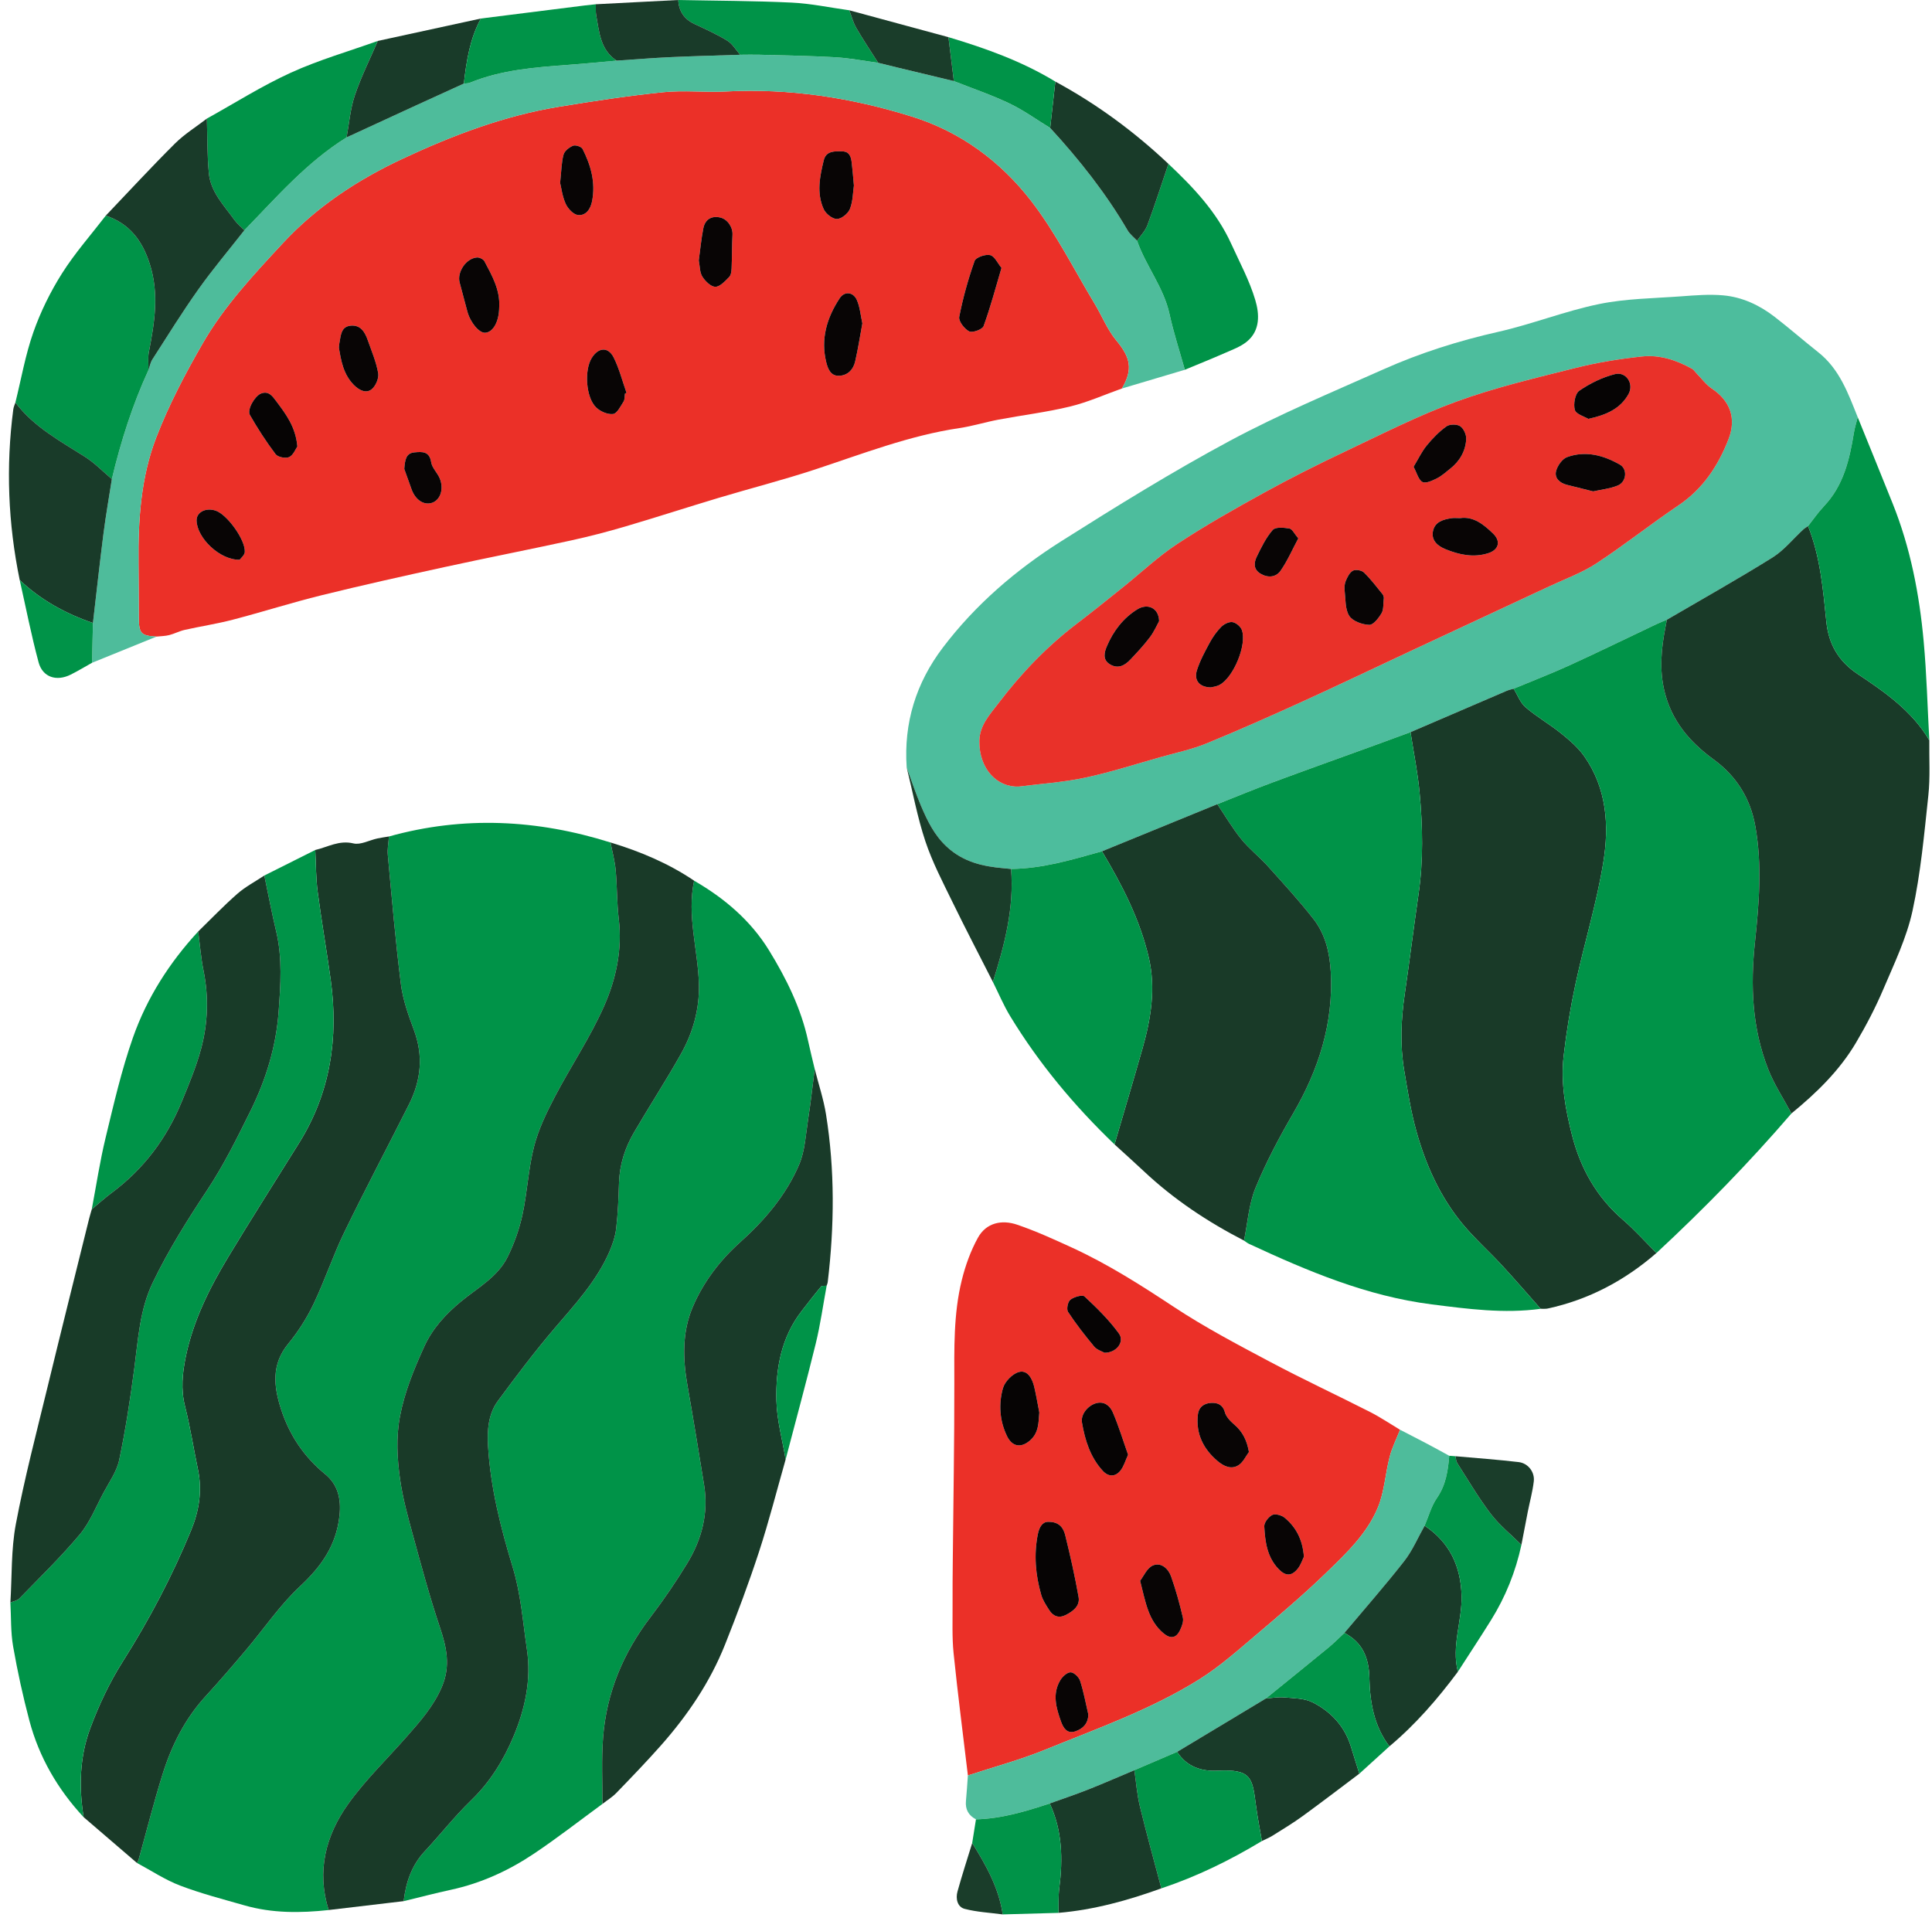 <?xml version="1.0" encoding="UTF-8"?>
<svg xmlns="http://www.w3.org/2000/svg" width="501" height="500" viewBox="0 0 501 500" fill="none">
  <path d="M51.399 241.561C51.842 244.936 52.093 248.35 52.768 251.678C54.152 258.491 53.932 265.276 52.163 271.901C50.898 276.644 48.969 281.232 47.093 285.788C43.196 295.249 37.247 303.178 28.993 309.326C27.194 310.667 25.524 312.183 23.794 313.618C24.972 307.424 25.904 301.171 27.385 295.052C29.499 286.318 31.514 277.506 34.487 269.051C38.105 258.768 43.955 249.615 51.398 241.562L51.399 241.561Z" fill="#009348"></path>
  <path d="M100.86 216.928C120.173 211.542 139.313 212.512 158.316 218.486C158.775 220.869 159.429 223.234 159.652 225.64C160.043 229.851 159.95 234.115 160.455 238.309C161.408 246.224 159.768 253.848 156.689 260.842C153.081 269.033 147.993 276.56 143.831 284.524C141.684 288.635 139.618 292.932 138.476 297.391C137.004 303.142 136.742 309.193 135.485 315.013C134.675 318.763 133.349 322.495 131.652 325.937C129.069 331.172 123.886 333.959 119.555 337.519C115.565 340.799 112.129 344.555 109.979 349.303C107.345 355.115 104.923 360.962 103.72 367.335C102.684 372.816 102.99 378.202 103.736 383.551C104.426 388.496 105.775 393.368 107.098 398.2C109.286 406.194 111.442 414.211 114.083 422.059C115.823 427.229 116.868 432.052 114.617 437.387C112.467 442.484 108.937 446.441 105.395 450.466C100.322 456.23 94.733 461.624 90.293 467.84C84.456 476.012 82.06 485.282 85.225 495.341C77.902 496.133 70.606 496.191 63.453 494.144C57.834 492.536 52.147 491.068 46.697 488.993C42.792 487.505 39.231 485.115 35.515 483.128C35.665 482.819 35.869 482.524 35.96 482.199C38.031 474.786 39.895 467.308 42.206 459.97C44.539 452.563 47.996 445.695 53.329 439.878C56.895 435.988 60.337 431.981 63.747 427.952C68.439 422.409 72.56 416.271 77.829 411.357C83.35 406.207 87.19 400.777 88.031 393.112C88.515 388.7 87.596 384.985 84.344 382.324C78.779 377.77 75.039 372.143 72.861 365.393C70.951 359.48 70.356 353.814 74.767 348.449C77.331 345.332 79.564 341.817 81.306 338.175C84.214 332.094 86.339 325.634 89.281 319.572C94.687 308.434 100.483 297.487 106.048 286.425C109.181 280.196 109.836 273.812 107.334 267.108C105.894 263.249 104.468 259.253 103.957 255.203C102.554 244.075 101.606 232.891 100.565 221.719C100.418 220.145 100.75 218.527 100.86 216.928Z" fill="#009348"></path>
  <path d="M156.212 467.829C150.3 472.149 144.523 476.669 138.443 480.736C131.881 485.125 124.746 488.398 116.948 490.082C112.834 490.971 108.762 492.049 104.672 493.04C105.255 488.213 106.705 483.79 110.128 480.12C114.195 475.758 117.889 471.024 122.168 466.89C127.087 462.135 130.555 456.508 133.146 450.352C136.168 443.171 137.795 435.625 136.639 427.77C135.59 420.644 135.053 413.329 132.971 406.499C129.823 396.171 127.198 385.818 126.559 375.052C126.32 371.013 126.578 366.749 129.098 363.334C133.82 356.933 138.617 350.562 143.776 344.514C149.063 338.315 154.612 332.351 157.946 324.793C158.808 322.839 159.534 320.725 159.781 318.621C160.243 314.674 160.393 310.684 160.52 306.707C160.671 301.997 162.076 297.664 164.413 293.664C168.385 286.865 172.687 280.255 176.543 273.393C179.679 267.816 181.406 261.764 181.237 255.24C181.005 246.284 178.068 237.452 179.997 228.399C187.858 232.927 194.683 238.748 199.416 246.451C203.89 253.732 207.724 261.448 209.555 269.949C210.082 272.394 210.697 274.819 211.271 277.254C210.705 281.628 210.228 286.018 209.547 290.375C208.936 294.293 208.752 298.453 207.23 302.017C203.862 309.911 198.341 316.408 191.964 322.127C186.662 326.882 182.404 332.468 179.635 338.968C176.847 345.513 177.056 352.454 178.285 359.399C179.797 367.95 181.191 376.523 182.582 385.096C183.773 392.443 181.988 399.244 178.191 405.462C175.268 410.249 172.091 414.91 168.691 419.37C161.618 428.647 157.284 438.984 156.386 450.596C155.945 456.311 156.246 462.085 156.21 467.832L156.212 467.829Z" fill="#009348"></path>
  <path d="M179.998 228.394C178.069 237.447 181.005 246.279 181.238 255.236C181.407 261.76 179.68 267.811 176.544 273.388C172.688 280.25 168.387 286.86 164.414 293.659C162.078 297.659 160.672 301.992 160.521 306.702C160.394 310.679 160.245 314.669 159.782 318.616C159.536 320.721 158.809 322.834 157.947 324.788C154.613 332.346 149.064 338.31 143.777 344.509C138.619 350.558 133.821 356.928 129.099 363.329C126.579 366.745 126.321 371.008 126.561 375.047C127.199 385.814 129.824 396.167 132.972 406.494C135.054 413.324 135.591 420.64 136.64 427.765C137.797 435.62 136.169 443.166 133.147 450.347C130.556 456.503 127.088 462.131 122.169 466.885C117.891 471.02 114.196 475.753 110.129 480.115C106.706 483.785 105.256 488.208 104.673 493.035C98.189 493.802 91.706 494.57 85.224 495.336C82.059 485.278 84.456 476.007 90.292 467.837C94.733 461.621 100.322 456.226 105.394 450.462C108.936 446.436 112.466 442.48 114.617 437.383C116.867 432.048 115.823 427.227 114.083 422.055C111.441 414.206 109.286 406.189 107.097 398.197C105.774 393.364 104.426 388.492 103.736 383.547C102.99 378.199 102.684 372.813 103.719 367.332C104.924 360.958 107.344 355.111 109.978 349.299C112.129 344.552 115.565 340.796 119.555 337.516C123.886 333.956 129.069 331.17 131.651 325.934C133.349 322.491 134.674 318.759 135.485 315.009C136.743 309.189 137.004 303.138 138.476 297.387C139.617 292.928 141.682 288.632 143.831 284.52C147.992 276.556 153.081 269.03 156.688 260.838C159.768 253.844 161.408 246.22 160.454 238.305C159.949 234.111 160.043 229.848 159.652 225.636C159.428 223.231 158.774 220.865 158.316 218.482C165.991 220.809 173.325 223.875 179.998 228.391L179.998 228.394Z" fill="#193A28"></path>
  <path d="M100.86 216.928C100.749 218.526 100.418 220.145 100.565 221.719C101.607 232.889 102.554 244.075 103.957 255.203C104.468 259.253 105.894 263.249 107.334 267.108C109.836 273.812 109.181 280.196 106.048 286.425C100.483 297.487 94.687 308.434 89.281 319.572C86.339 325.634 84.214 332.094 81.306 338.175C79.564 341.817 77.331 345.332 74.767 348.449C70.356 353.814 70.951 359.48 72.861 365.393C75.039 372.143 78.779 377.77 84.344 382.324C87.596 384.985 88.515 388.7 88.031 393.112C87.19 400.777 83.35 406.207 77.829 411.357C72.56 416.271 68.439 422.409 63.747 427.952C60.337 431.981 56.895 435.988 53.329 439.878C47.996 445.695 44.539 452.563 42.206 459.97C39.895 467.308 38.031 474.786 35.96 482.199C35.869 482.524 35.665 482.819 35.515 483.128C30.907 479.17 26.298 475.212 21.69 471.254C20.421 463.425 20.656 455.585 23.411 448.183C25.631 442.221 28.397 436.333 31.796 430.967C38.683 420.092 44.64 408.784 49.537 396.909C51.62 391.859 52.488 386.6 51.341 381.126C50.193 375.643 49.344 370.089 47.97 364.665C46.866 360.305 47.309 356.057 48.173 351.857C50.1 342.494 54.334 334.028 59.224 325.921C65.217 315.987 71.469 306.208 77.599 296.355C85.703 283.328 87.817 269.122 85.764 254.145C84.716 246.499 83.373 238.893 82.374 231.241C81.909 227.672 81.945 224.037 81.754 220.431C85.003 219.678 87.929 217.831 91.65 218.726C93.498 219.171 95.749 217.904 97.826 217.449C98.828 217.23 99.849 217.098 100.862 216.927L100.86 216.928Z" fill="#193A28"></path>
  <path d="M81.751 220.432C81.942 224.037 81.906 227.672 82.371 231.242C83.37 238.893 84.713 246.5 85.762 254.145C87.815 269.123 85.7 283.329 77.596 296.355C71.467 306.208 65.215 315.987 59.221 325.922C54.331 334.028 50.097 342.493 48.17 351.857C47.306 356.057 46.863 360.305 47.967 364.665C49.342 370.089 50.19 375.644 51.338 381.127C52.485 386.601 51.617 391.86 49.535 396.91C44.637 408.785 38.681 420.092 31.793 430.967C28.394 436.334 25.628 442.221 23.409 448.184C20.653 455.586 20.419 463.425 21.687 471.255C14.973 464.034 10.136 455.713 7.611 446.188C5.934 439.858 4.529 433.435 3.404 426.983C2.755 423.26 2.904 419.399 2.694 415.598C3.482 415.257 4.473 415.115 5.024 414.546C10.319 409.085 15.8 403.77 20.675 397.951C23.277 394.845 24.848 390.859 26.784 387.218C28.283 384.4 30.275 381.636 30.914 378.608C32.571 370.751 33.774 362.783 34.833 354.817C35.837 347.266 36.223 339.659 39.627 332.591C43.695 324.141 48.656 316.28 53.825 308.47C58.093 302.021 61.541 294.997 64.983 288.043C68.97 279.988 71.595 271.395 72.247 262.425C72.753 255.469 73.267 248.431 71.603 241.482C70.459 236.702 69.555 231.865 68.543 227.054C72.946 224.847 77.349 222.639 81.751 220.432Z" fill="#009348"></path>
  <path d="M68.543 227.054C69.555 231.865 70.459 236.702 71.603 241.482C73.267 248.431 72.753 255.469 72.247 262.425C71.595 271.395 68.97 279.988 64.983 288.043C61.541 294.997 58.093 302.021 53.825 308.47C48.656 316.28 43.695 324.141 39.627 332.591C36.223 339.659 35.837 347.266 34.833 354.817C33.774 362.783 32.571 370.751 30.914 378.608C30.276 381.636 28.284 384.399 26.784 387.218C24.848 390.859 23.277 394.845 20.675 397.951C15.8 403.77 10.319 409.085 5.024 414.546C4.473 415.115 3.482 415.257 2.694 415.598C3.117 408.799 2.857 401.87 4.112 395.227C6.37 383.28 9.472 371.489 12.339 359.66C15.86 345.128 19.499 330.624 23.094 316.11C23.302 315.273 23.561 314.448 23.796 313.619C25.526 312.183 27.196 310.668 28.996 309.327C37.249 303.178 43.199 295.25 47.096 285.788C48.972 281.232 50.9 276.645 52.166 271.901C53.934 265.276 54.153 258.49 52.771 251.678C52.095 248.35 51.844 244.936 51.401 241.561C54.774 238.283 58.028 234.87 61.563 231.777C63.662 229.942 66.203 228.611 68.546 227.055L68.543 227.054Z" fill="#183B28"></path>
  <path d="M156.212 467.829C156.247 462.081 155.946 456.308 156.388 450.592C157.284 438.981 161.619 428.643 168.693 419.367C172.094 414.907 175.271 410.246 178.193 405.458C181.989 399.24 183.775 392.439 182.583 385.093C181.192 376.52 179.799 367.947 178.286 359.396C177.057 352.451 176.849 345.51 179.636 338.965C182.405 332.465 186.663 326.878 191.965 322.124C198.342 316.405 203.863 309.907 207.232 302.014C208.752 298.451 208.936 294.29 209.549 290.372C210.229 286.014 210.707 281.625 211.273 277.251C212.267 281.167 213.565 285.034 214.201 289.008C216.514 303.457 216.374 317.962 214.648 332.468C214.609 332.797 214.463 333.113 214.366 333.437C213.866 333.502 213.142 333.378 212.905 333.661C211.187 335.71 209.562 337.837 207.92 339.948C202.594 346.799 201.139 354.885 201.334 363.179C201.454 368.299 202.885 373.388 203.727 378.491C201.451 386.469 199.409 394.523 196.834 402.403C194.179 410.527 191.181 418.551 188.016 426.492C184.132 436.236 178.306 444.838 171.374 452.669C167.653 456.871 163.751 460.915 159.85 464.953C158.786 466.056 157.433 466.879 156.213 467.83L156.212 467.829Z" fill="#193B29"></path>
  <path d="M203.726 378.489C202.884 373.387 201.453 368.297 201.333 363.177C201.137 354.883 202.593 346.797 207.919 339.947C209.561 337.835 211.187 335.709 212.904 333.659C213.141 333.376 213.866 333.5 214.365 333.435C213.439 338.435 212.744 343.492 211.538 348.425C209.079 358.482 206.346 368.472 203.726 378.489Z" fill="#009348"></path>
  <path d="M290.928 100.753C286.448 102.344 282.062 104.318 277.467 105.431C271.368 106.909 265.098 107.663 258.92 108.827C255.531 109.465 252.212 110.51 248.808 111.015C235.832 112.939 223.693 117.688 211.336 121.759C203.087 124.476 194.654 126.628 186.329 129.123C178.259 131.542 170.245 134.153 162.164 136.531C157.487 137.908 152.755 139.139 147.992 140.177C137.078 142.555 126.112 144.696 115.198 147.079C104.565 149.401 93.937 151.766 83.372 154.374C75.649 156.28 68.055 158.703 60.357 160.713C56.254 161.784 52.039 162.422 47.896 163.35C46.526 163.658 45.247 164.356 43.881 164.701C42.816 164.97 41.683 164.969 40.58 165.09C36.533 164.864 36.019 164.307 35.991 160.049C35.96 155.345 35.966 150.641 35.918 145.937C35.809 134.874 36.52 123.798 40.512 113.463C43.778 105.006 48.055 96.865 52.597 88.996C58.153 79.372 65.741 71.258 73.298 63.114C82.177 53.546 92.792 46.591 104.416 41.157C117.365 35.104 130.731 30.017 144.935 27.687C153.936 26.21 162.969 24.833 172.037 23.906C177.389 23.358 182.853 24.003 188.247 23.722C204.76 22.86 220.797 25.335 236.505 30.241C249.12 34.18 259.449 41.851 267.357 52.051C273.722 60.261 278.434 69.758 283.836 78.711C285.752 81.885 287.138 85.47 289.475 88.278C293.186 92.737 293.842 95.783 290.926 100.751L290.928 100.753ZM223.628 83.864C223.159 81.743 223.006 79.65 222.214 77.835C221.28 75.695 219.002 75.439 217.742 77.357C214.42 82.408 212.747 87.939 214.284 94.018C214.716 95.733 215.453 97.616 217.735 97.452C219.941 97.294 221.294 95.772 221.762 93.732C222.511 90.466 223.021 87.146 223.629 83.865L223.628 83.864ZM259.706 69.48C258.701 68.264 257.917 66.439 256.762 66.162C255.552 65.871 253.06 66.742 252.731 67.672C251.063 72.395 249.703 77.26 248.747 82.176C248.531 83.285 250.09 85.308 251.327 85.937C252.178 86.37 254.746 85.438 255.063 84.573C256.82 79.775 258.123 74.81 259.707 69.48H259.706ZM129.451 79.701C129.736 75.222 127.605 71.496 125.62 67.755C125.336 67.219 124.328 66.731 123.694 66.775C120.863 66.972 118.461 70.577 119.198 73.286C119.871 75.755 120.529 78.228 121.175 80.704C121.931 83.608 124.241 86.399 125.826 86.293C127.894 86.155 129.413 83.393 129.451 79.701ZM181.207 67.544C181.501 69.037 181.436 70.633 182.139 71.747C182.884 72.927 184.36 74.377 185.51 74.371C186.722 74.365 188.034 72.886 189.085 71.832C189.572 71.345 189.684 70.346 189.717 69.569C189.84 66.668 189.789 63.761 189.945 60.864C190.05 58.924 188.656 56.826 186.738 56.401C184.541 55.913 182.852 56.862 182.39 59.198C181.841 61.97 181.583 64.799 181.207 67.543V67.544ZM221.432 48.129C221.218 45.84 221.086 43.988 220.86 42.148C220.681 40.684 220.31 39.296 218.41 39.254C216.42 39.211 214.219 39.104 213.621 41.546C212.587 45.759 211.702 50.111 213.612 54.263C214.156 55.445 215.87 56.805 217.029 56.79C218.205 56.773 219.924 55.381 220.396 54.191C221.183 52.207 221.168 49.903 221.432 48.129ZM77.112 115.785C76.667 110.685 74.104 107.339 71.595 103.996C70.661 102.752 69.649 101.263 67.659 102.068C66.06 102.714 64.011 106.235 64.801 107.614C66.815 111.134 69.032 114.562 71.474 117.796C72.049 118.557 74.096 118.957 74.993 118.53C76.072 118.017 76.645 116.442 77.111 115.786L77.112 115.785ZM162.06 102.071C162.199 102.014 162.336 101.958 162.475 101.901C161.395 98.838 160.59 95.638 159.158 92.751C157.722 89.856 155.158 90.052 153.432 92.863C151.484 96.036 151.921 103.074 154.584 105.659C155.661 106.705 157.592 107.544 158.99 107.364C160.027 107.23 160.922 105.354 161.698 104.14C162.046 103.595 161.953 102.769 162.06 102.071ZM87.881 90.167C88.454 93.588 89.042 97.13 91.825 99.894C93.194 101.255 94.924 102.053 96.312 101.006C97.392 100.19 98.296 98.118 98.074 96.808C97.579 93.889 96.365 91.086 95.382 88.256C94.65 86.15 93.52 84.214 90.95 84.459C88.38 84.703 88.4 87.035 88.018 88.923C87.948 89.27 87.938 89.627 87.881 90.167ZM145.251 47.426C145.551 48.645 145.806 50.897 146.698 52.859C147.264 54.105 148.702 55.64 149.884 55.765C151.926 55.981 153.123 54.251 153.527 52.222C154.496 47.374 153.228 42.888 151.071 38.63C150.775 38.045 149.252 37.536 148.619 37.791C147.617 38.195 146.403 39.141 146.142 40.094C145.587 42.121 145.587 44.299 145.251 47.427V47.426ZM62.153 145.164C62.446 144.744 63.431 143.974 63.482 143.148C63.674 140.016 58.94 133.481 55.984 132.449C53.417 131.553 50.938 132.803 50.977 134.977C51.057 139.474 56.95 145.257 62.153 145.164ZM104.835 121.613C105.342 123.024 106.04 124.923 106.705 126.833C107.673 129.615 109.911 131.121 112.044 130.394C114.2 129.66 115.171 126.791 114.023 124.048C113.415 122.595 112.038 121.343 111.813 119.878C111.366 116.96 109.447 117.14 107.483 117.316C105.258 117.513 105.018 119.267 104.835 121.613Z" fill="#EB3028"></path>
  <path d="M290.928 100.753C293.844 95.785 293.186 92.74 289.477 88.28C287.141 85.472 285.754 81.887 283.838 78.713C278.436 69.76 273.724 60.264 267.358 52.053C259.451 41.853 249.122 34.182 236.507 30.243C220.799 25.337 204.761 22.862 188.249 23.724C182.856 24.005 177.392 23.361 172.038 23.908C162.969 24.834 153.937 26.211 144.937 27.689C130.733 30.019 117.367 35.107 104.418 41.159C92.794 46.593 82.179 53.548 73.3 63.116C65.743 71.26 58.154 79.374 52.599 88.998C48.057 96.867 43.78 105.008 40.513 113.464C36.522 123.8 35.81 134.876 35.92 145.939C35.966 150.643 35.962 155.347 35.992 160.051C36.02 164.309 36.535 164.866 40.582 165.092C35.007 167.357 29.435 169.622 23.861 171.887C23.941 168.448 24.021 165.007 24.102 161.567C25.006 153.832 25.849 146.089 26.837 138.365C27.443 133.643 28.275 128.948 29.005 124.242C31.321 114.53 34.323 105.048 38.503 95.961C38.829 95.045 38.992 94.024 39.503 93.229C43.433 87.126 47.256 80.942 51.457 75.028C55.2 69.759 59.386 64.805 63.377 59.712C71.712 51.138 79.567 42.037 89.875 35.636C95.824 32.893 101.771 30.144 107.724 27.409C111.906 25.488 116.095 23.587 120.282 21.677C120.804 21.608 121.371 21.647 121.843 21.454C130.173 18.058 138.993 17.435 147.815 16.787C151.848 16.49 155.873 16.083 159.903 15.725C164.578 15.418 169.251 15.036 173.93 14.821C179.929 14.546 185.933 14.403 191.935 14.203C193.625 14.198 195.316 14.149 197.005 14.197C203.568 14.384 210.137 14.474 216.69 14.858C220.381 15.074 224.043 15.792 227.717 16.284C229.415 16.703 231.11 17.128 232.809 17.536C237.654 18.703 242.501 19.865 247.347 21.028C252.163 22.935 257.094 24.601 261.758 26.826C265.449 28.588 268.813 31.037 272.322 33.181C279.865 41.385 286.753 50.079 292.394 59.726C292.997 60.756 294.026 61.535 294.857 62.431C297.145 68.984 301.745 74.488 303.268 81.424C304.338 86.303 305.903 91.075 307.248 95.895C301.806 97.515 296.365 99.136 290.924 100.756L290.928 100.753Z" fill="#4EBC9B"></path>
  <path d="M38.502 95.959C34.323 105.046 31.32 114.527 29.005 124.24C26.704 122.305 24.582 120.089 22.068 118.489C15.581 114.357 8.753 110.714 3.992 104.386C5.504 98.293 6.58 92.046 8.655 86.151C10.522 80.847 13.069 75.667 16.074 70.912C19.413 65.628 23.612 60.887 27.436 55.909C33.556 57.998 36.889 62.338 38.842 68.474C41.307 76.219 40.078 83.672 38.606 91.259C38.313 92.775 38.523 94.389 38.501 95.959L38.502 95.959Z" fill="#009348"></path>
  <path d="M89.876 35.633C79.568 42.035 71.712 51.135 63.377 59.708C62.508 58.828 61.507 58.045 60.795 57.052C58.084 53.273 54.617 49.795 54.155 44.899C53.714 40.21 53.793 35.472 53.643 30.755C60.88 26.744 67.908 22.273 75.415 18.853C82.676 15.544 90.431 13.318 97.967 10.616C95.952 15.304 93.648 19.896 92.017 24.715C90.839 28.198 90.557 31.982 89.876 35.632L89.876 35.633Z" fill="#009348"></path>
  <path d="M3.993 104.386C8.754 110.714 15.582 114.356 22.07 118.489C24.583 120.09 26.705 122.305 29.006 124.241C28.275 128.948 27.442 133.641 26.837 138.364C25.848 146.087 25.006 153.831 24.102 161.566C17.019 159.136 10.578 155.612 5.11 150.426C2.093 135.758 1.498 120.997 3.448 106.142C3.527 105.543 3.807 104.97 3.993 104.386Z" fill="#193B29"></path>
  <path d="M307.251 95.892C305.906 91.073 304.341 86.301 303.271 81.421C301.749 74.485 297.148 68.982 294.861 62.428C295.774 61.092 296.998 59.87 297.543 58.398C299.486 53.145 301.197 47.807 302.997 42.501C309.471 48.588 315.538 55.006 319.279 63.231C321.463 68.034 324.006 72.745 325.503 77.762C326.586 81.392 326.877 85.703 323.309 88.61C321.712 89.911 319.636 90.665 317.71 91.513C314.251 93.035 310.74 94.439 307.251 95.892Z" fill="#009348"></path>
  <path d="M53.645 30.756C53.794 35.473 53.715 40.211 54.157 44.9C54.617 49.795 58.085 53.274 60.796 57.053C61.508 58.044 62.51 58.828 63.379 59.709C59.389 64.802 55.203 69.757 51.459 75.026C47.257 80.94 43.434 87.123 39.505 93.227C38.994 94.022 38.83 95.043 38.505 95.959C38.526 94.391 38.316 92.777 38.61 91.26C40.081 83.673 41.311 76.219 38.845 68.475C36.892 62.339 33.559 57.999 27.439 55.91C33.388 49.674 39.232 43.332 45.337 37.253C47.811 34.791 50.859 32.904 53.645 30.756Z" fill="#193B29"></path>
  <path d="M302.998 42.501C301.199 47.807 299.487 53.145 297.544 58.398C296.999 59.87 295.776 61.091 294.862 62.428C294.029 61.533 293 60.753 292.398 59.724C286.757 50.076 279.869 41.382 272.327 33.178C272.775 29.17 273.222 25.164 273.669 21.157C284.397 26.964 294.133 34.136 302.999 42.501H302.998Z" fill="#193B29"></path>
  <path d="M89.876 35.633C90.558 31.983 90.841 28.198 92.019 24.716C93.648 19.898 95.953 15.306 97.969 10.616C106.88 8.678 115.79 6.74 124.7 4.803C121.839 10.063 120.957 15.841 120.284 21.674C116.097 23.584 111.908 25.485 107.726 27.406C101.773 30.141 95.826 32.89 89.876 35.633Z" fill="#193B29"></path>
  <path d="M227.721 16.282C224.046 15.79 220.384 15.072 216.693 14.856C210.141 14.473 203.571 14.382 197.008 14.195C195.32 14.147 193.627 14.195 191.937 14.201C190.842 12.962 189.956 11.385 188.61 10.556C185.912 8.894 182.989 7.585 180.11 6.235C177.426 4.977 176.039 2.927 175.876 0.001C185.683 0.198 195.499 0.206 205.293 0.673C210.292 0.912 215.252 1.975 220.23 2.666C220.822 4.198 221.23 5.835 222.043 7.239C223.826 10.316 225.815 13.275 227.72 16.283L227.721 16.282Z" fill="#009348"></path>
  <path d="M120.284 21.674C120.957 15.841 121.839 10.063 124.7 4.803C133.669 3.674 142.638 2.544 151.606 1.42C152.571 1.298 153.54 1.208 154.507 1.104C154.534 2.067 154.434 3.053 154.608 3.989C155.414 8.324 155.647 12.94 159.905 15.723C155.876 16.08 151.85 16.487 147.817 16.784C138.995 17.433 130.174 18.055 121.845 21.451C121.373 21.644 120.806 21.604 120.284 21.674Z" fill="#009348"></path>
  <path d="M159.905 15.723C155.647 12.94 155.414 8.324 154.608 3.989C154.434 3.053 154.534 2.067 154.507 1.104C161.631 0.736 168.753 0.369 175.876 0.001C176.039 2.927 177.426 4.977 180.11 6.235C182.989 7.585 185.912 8.894 188.61 10.556C189.956 11.385 190.842 12.962 191.937 14.201C185.935 14.4 179.931 14.542 173.933 14.818C169.253 15.033 164.58 15.414 159.905 15.722L159.905 15.723Z" fill="#193B29"></path>
  <path d="M273.668 21.157C273.22 25.164 272.773 29.17 272.325 33.177C268.815 31.035 265.451 28.586 261.76 26.824C257.096 24.599 252.165 22.933 247.349 21.026C246.881 17.23 246.413 13.433 245.946 9.635C255.585 12.516 265.02 15.89 273.667 21.156L273.668 21.157Z" fill="#009348"></path>
  <path d="M245.946 9.637C246.414 13.434 246.882 17.23 247.35 21.027C242.504 19.863 237.657 18.703 232.812 17.535C231.113 17.125 229.417 16.7 227.72 16.283C225.815 13.275 223.826 10.316 222.043 7.239C221.23 5.835 220.822 4.198 220.23 2.666C228.802 4.99 237.376 7.314 245.947 9.638L245.946 9.637Z" fill="#1A3D2A"></path>
  <path d="M5.111 150.426C10.578 155.612 17.021 159.135 24.103 161.565C24.022 165.006 23.942 168.446 23.862 171.885C22.016 172.915 20.206 174.017 18.316 174.959C14.65 176.784 11.056 175.643 10.01 171.771C8.109 164.729 6.716 157.548 5.111 150.426Z" fill="#009348"></path>
  <path d="M223.628 83.864C223.02 87.145 222.51 90.465 221.761 93.731C221.292 95.771 219.939 97.293 217.733 97.451C215.451 97.615 214.715 95.732 214.282 94.017C212.747 87.938 214.42 82.407 217.74 77.356C219.001 75.438 221.279 75.695 222.212 77.834C223.004 79.648 223.157 81.742 223.627 83.863L223.628 83.864Z" fill="#080505"></path>
  <path d="M259.706 69.48C258.122 74.81 256.819 79.775 255.061 84.573C254.744 85.438 252.177 86.37 251.326 85.938C250.089 85.309 248.53 83.286 248.746 82.176C249.703 77.261 251.062 72.394 252.73 67.672C253.059 66.742 255.551 65.872 256.76 66.162C257.916 66.438 258.701 68.264 259.706 69.48Z" fill="#080505"></path>
  <path d="M129.451 79.701C129.413 83.393 127.894 86.155 125.826 86.293C124.241 86.399 121.932 83.607 121.175 80.704C120.529 78.228 119.871 75.755 119.198 73.286C118.461 70.577 120.863 66.972 123.694 66.775C124.328 66.731 125.336 67.219 125.62 67.755C127.605 71.496 129.736 75.222 129.451 79.701Z" fill="#080505"></path>
  <path d="M181.207 67.544C181.583 64.8 181.841 61.97 182.389 59.2C182.852 56.863 184.54 55.914 186.738 56.402C188.655 56.828 190.049 58.925 189.945 60.865C189.79 63.762 189.841 66.67 189.717 69.57C189.684 70.347 189.57 71.345 189.084 71.834C188.034 72.887 186.721 74.366 185.51 74.372C184.359 74.378 182.882 72.928 182.138 71.748C181.436 70.635 181.501 69.037 181.207 67.544Z" fill="#080505"></path>
  <path d="M221.432 48.129C221.168 49.903 221.183 52.207 220.396 54.191C219.924 55.381 218.205 56.773 217.029 56.79C215.87 56.805 214.156 55.445 213.612 54.263C211.702 50.111 212.587 45.759 213.621 41.546C214.219 39.104 216.42 39.211 218.41 39.254C220.309 39.295 220.68 40.683 220.86 42.148C221.086 43.988 221.218 45.84 221.432 48.129Z" fill="#080505"></path>
  <path d="M77.112 115.785C76.645 116.442 76.072 118.017 74.993 118.53C74.096 118.957 72.049 118.557 71.474 117.796C69.032 114.562 66.815 111.134 64.801 107.614C64.011 106.235 66.06 102.714 67.659 102.068C69.649 101.263 70.661 102.752 71.595 103.996C74.104 107.339 76.667 110.685 77.112 115.785Z" fill="#060404"></path>
  <path d="M162.06 102.071C161.953 102.769 162.046 103.595 161.698 104.14C160.921 105.355 160.027 107.23 158.99 107.364C157.592 107.544 155.66 106.706 154.584 105.659C151.921 103.074 151.485 96.035 153.432 92.863C155.158 90.052 157.722 89.856 159.158 92.751C160.59 95.638 161.395 98.838 162.475 101.901C162.336 101.958 162.199 102.014 162.06 102.071Z" fill="#080505"></path>
  <path d="M87.881 90.167C87.938 89.627 87.948 89.27 88.018 88.923C88.4 87.035 88.379 84.704 90.95 84.459C93.52 84.214 94.65 86.15 95.382 88.256C96.365 91.085 97.581 93.888 98.074 96.808C98.296 98.118 97.392 100.19 96.312 101.006C94.924 102.053 93.194 101.255 91.825 99.894C89.042 97.13 88.454 93.588 87.881 90.167Z" fill="#080505"></path>
  <path d="M145.251 47.426C145.587 44.298 145.586 42.12 146.141 40.093C146.402 39.14 147.616 38.194 148.618 37.79C149.25 37.535 150.773 38.044 151.07 38.629C153.227 42.887 154.495 47.373 153.527 52.221C153.121 54.25 151.925 55.98 149.884 55.764C148.701 55.639 147.263 54.104 146.697 52.858C145.805 50.896 145.551 48.646 145.251 47.426Z" fill="#080505"></path>
  <path d="M62.153 145.164C56.95 145.258 51.056 139.474 50.976 134.977C50.937 132.804 53.415 131.553 55.983 132.449C58.938 133.481 63.673 140.017 63.481 143.148C63.431 143.975 62.446 144.744 62.152 145.164L62.153 145.164Z" fill="#080505"></path>
  <path d="M104.835 121.613C105.018 119.267 105.257 117.514 107.482 117.316C109.446 117.141 111.365 116.96 111.812 119.879C112.037 121.345 113.414 122.595 114.022 124.048C115.17 126.792 114.199 129.66 112.043 130.394C109.91 131.121 107.672 129.615 106.704 126.833C106.04 124.922 105.341 123.024 104.834 121.613L104.835 121.613Z" fill="#080505"></path>
  <path d="M250.991 460.44C249.736 449.874 248.367 439.321 247.283 428.737C246.86 424.606 247.044 420.409 247.017 416.241C246.992 412.257 247.04 408.272 247.077 404.288C247.219 389.113 247.493 373.937 247.471 358.763C247.459 349.795 247.239 340.816 249.391 332.054C250.326 328.249 251.693 324.43 253.576 321.011C255.741 317.081 259.785 316.241 263.801 317.616C268.656 319.279 273.359 321.424 278.031 323.571C287.327 327.84 295.903 333.315 304.439 338.953C312.407 344.217 320.921 348.689 329.371 353.181C337.9 357.714 346.669 361.794 355.282 366.175C357.963 367.54 360.473 369.241 363.058 370.787C362.144 373.118 360.995 375.389 360.368 377.796C359.238 382.13 359.013 386.788 357.339 390.872C354.543 397.696 349.131 402.825 343.93 407.86C338.03 413.573 331.747 418.902 325.473 424.213C320.811 428.158 316.187 432.272 311.037 435.495C298.502 443.34 284.544 448.255 270.926 453.799C264.452 456.434 257.647 458.252 250.991 460.44ZM271.804 394.668C270.325 394.656 269.494 396.05 269.137 397.833C268.07 403.152 268.517 408.42 270.005 413.585C270.41 414.99 271.278 416.288 272.076 417.545C273.113 419.178 274.583 419.737 276.41 418.802C278.316 417.826 280.102 416.458 279.694 414.158C278.741 408.785 277.547 403.447 276.235 398.149C275.794 396.365 274.811 394.624 271.804 394.668ZM269.511 366.308C269.073 364.073 268.706 361.821 268.178 359.607C267.677 357.506 266.448 355.217 264.236 355.805C262.542 356.255 260.543 358.315 260.068 360.042C258.933 364.159 259.209 368.465 261.139 372.441C262.497 375.242 264.83 375.582 267.163 373.505C269.37 371.54 269.3 368.982 269.511 366.308ZM292.53 377.26C291.194 373.473 290.079 369.752 288.543 366.213C287.861 364.641 286.382 363.304 284.236 363.905C282.106 364.503 280.212 366.807 280.571 368.9C281.358 373.479 282.715 377.898 285.961 381.43C287.431 383.029 289.209 383.056 290.557 381.365C291.439 380.259 291.833 378.762 292.53 377.26ZM323.87 376.552C323.331 373.464 322.207 371.292 320.117 369.486C319.096 368.604 317.971 367.475 317.633 366.254C317.065 364.203 315.656 363.736 314.046 363.824C312.254 363.921 310.854 364.854 310.624 366.919C310.074 371.865 312.088 375.8 315.709 378.877C317.215 380.156 319.311 381.302 321.329 379.866C322.412 379.095 323.038 377.677 323.87 376.552ZM295.653 409.955C297.054 415.406 297.734 420.245 301.726 423.575C303.533 425.082 304.995 424.86 305.99 422.791C306.472 421.786 306.972 420.49 306.74 419.494C305.906 415.893 304.912 412.311 303.682 408.826C302.957 406.769 301.063 405.071 298.951 405.99C297.418 406.656 296.537 408.825 295.653 409.955ZM286.42 350.815C289.552 350.847 291.696 347.955 290.157 345.827C287.609 342.304 284.43 339.199 281.24 336.215C280.693 335.704 278.501 336.33 277.563 337.063C276.899 337.583 276.511 339.533 276.959 340.213C279.021 343.348 281.337 346.33 283.749 349.213C284.478 350.085 285.802 350.459 286.421 350.814L286.42 350.815ZM338.125 403.717C337.778 399.194 336.05 396.055 333.17 393.634C332.381 392.97 330.738 392.488 329.947 392.872C328.96 393.35 327.795 394.844 327.848 395.839C328.06 399.815 328.571 403.81 331.565 406.913C333.327 408.738 334.867 408.841 336.483 406.874C337.332 405.842 337.754 404.458 338.125 403.717ZM282.224 444.624C281.543 441.706 281.013 438.739 280.094 435.898C279.785 434.942 278.497 433.703 277.639 433.689C276.739 433.675 275.52 434.797 274.958 435.733C272.829 439.283 273.878 442.927 275.143 446.46C275.721 448.076 276.683 449.723 278.827 449.005C280.777 448.351 282.177 447.032 282.225 444.625L282.224 444.624Z" fill="#EB3028"></path>
  <path d="M250.991 460.44C257.647 458.252 264.452 456.434 270.926 453.799C284.544 448.255 298.502 443.34 311.037 435.495C316.187 432.272 320.811 428.158 325.473 424.213C331.747 418.902 338.03 413.573 343.93 407.86C349.131 402.825 354.543 397.696 357.339 390.872C359.013 386.788 359.238 382.13 360.368 377.796C360.995 375.389 362.144 373.118 363.058 370.787C365.435 372.016 367.819 373.229 370.185 374.477C372.074 375.474 373.941 376.513 375.818 377.533C375.482 381.389 374.964 385.105 372.626 388.477C371.157 390.595 370.469 393.255 369.431 395.673C367.688 398.752 366.289 402.101 364.133 404.856C359.159 411.212 353.817 417.281 348.624 423.466C347.264 424.731 345.965 426.072 344.533 427.25C339.136 431.685 333.695 436.067 328.271 440.47C320.598 445.084 312.927 449.7 305.254 454.314C301.555 455.902 297.855 457.488 294.156 459.075C290.157 460.756 286.183 462.502 282.149 464.097C278.874 465.393 275.528 466.508 272.213 467.703C265.984 469.763 259.716 471.644 253.082 471.821C251.152 470.804 250.276 469.242 250.488 467.037C250.7 464.841 250.826 462.638 250.99 460.438L250.991 460.44Z" fill="#4EBC9B"></path>
  <path d="M348.624 423.466C353.817 417.281 359.159 411.212 364.133 404.856C366.289 402.101 367.688 398.752 369.431 395.673C375.945 399.984 378.823 406.254 379.008 413.856C379.168 420.433 376.334 426.876 378.056 433.538C372.798 440.595 367.068 447.219 360.301 452.889C356.27 447.628 355.239 441.404 355.097 435.083C354.981 429.889 353.301 425.938 348.624 423.466Z" fill="#193B29"></path>
  <path d="M305.255 454.315C312.927 449.701 320.599 445.085 328.272 440.471C329.847 440.362 331.442 440.044 332.994 440.189C335.502 440.426 338.268 440.402 340.414 441.493C345.084 443.866 348.609 447.582 350.251 452.764C351.013 455.165 351.748 457.575 352.495 459.981C347.577 463.672 342.697 467.417 337.723 471.03C335.246 472.829 332.609 474.413 330.013 476.043C329.139 476.591 328.164 476.98 327.235 477.443C326.706 474.312 326.076 471.195 325.669 468.048C324.77 461.101 324.522 458.76 315.796 459.206C311.53 459.423 307.727 458.189 305.255 454.315Z" fill="#193B29"></path>
  <path d="M305.255 454.315C307.727 458.189 311.53 459.422 315.796 459.204C324.522 458.759 324.77 461.1 325.669 468.047C326.076 471.194 326.706 474.312 327.235 477.442C318.969 482.437 310.338 486.657 301.16 489.716C299.286 482.623 297.312 475.553 295.585 468.424C294.846 465.372 294.617 462.196 294.157 459.076C297.856 457.489 301.556 455.902 305.255 454.315Z" fill="#009348"></path>
  <path d="M294.157 459.076C294.617 462.196 294.846 465.372 295.585 468.424C297.312 475.553 299.286 482.623 301.16 489.716C292.503 492.839 283.686 495.292 274.469 496.072C274.531 493.953 274.42 491.813 274.686 489.72C275.646 482.167 275.502 474.767 272.214 467.704C275.528 466.509 278.874 465.394 282.149 464.099C286.183 462.503 290.156 460.757 294.157 459.076Z" fill="#193B29"></path>
  <path d="M378.056 433.538C376.334 426.876 379.168 420.433 379.008 413.856C378.823 406.254 375.945 399.984 369.431 395.673C370.469 393.255 371.157 390.595 372.626 388.477C374.964 385.105 375.482 381.389 375.818 377.533C376.348 377.572 376.879 377.61 377.41 377.649C377.562 378.243 377.573 378.927 377.886 379.418C380.732 383.857 383.399 388.438 386.594 392.615C388.859 395.577 391.857 397.978 394.529 400.629C393.027 407.609 390.398 414.142 386.624 420.196C383.828 424.681 380.915 429.093 378.055 433.538L378.056 433.538Z" fill="#009348"></path>
  <path d="M272.214 467.705C275.503 474.768 275.646 482.169 274.686 489.721C274.42 491.814 274.531 493.954 274.47 496.073C269.654 496.207 264.838 496.341 260.021 496.474C259.008 489.61 255.709 483.724 252.104 477.968C252.431 475.92 252.758 473.873 253.084 471.824C259.718 471.646 265.985 469.765 272.214 467.705Z" fill="#009348"></path>
  <path d="M352.495 459.981C351.748 457.575 351.013 455.165 350.251 452.764C348.609 447.582 345.084 443.866 340.414 441.493C338.268 440.402 335.502 440.426 332.994 440.189C331.442 440.044 329.847 440.362 328.272 440.471C333.696 436.068 339.137 431.686 344.534 427.25C345.967 426.073 347.265 424.732 348.625 423.467C353.302 425.939 354.982 429.89 355.099 435.084C355.24 441.404 356.272 447.628 360.302 452.89C357.7 455.254 355.098 457.618 352.497 459.982L352.495 459.981Z" fill="#009348"></path>
  <path d="M394.53 400.629C391.859 397.978 388.86 395.577 386.595 392.616C383.401 388.439 380.733 383.857 377.887 379.418C377.573 378.928 377.562 378.244 377.411 377.649C382.881 378.141 388.362 378.526 393.814 379.171C396.256 379.46 398.019 381.749 397.737 384.168C397.429 386.821 396.701 389.424 396.181 392.055C395.616 394.91 395.078 397.771 394.53 400.629Z" fill="#1A3D2A"></path>
  <path d="M252.104 477.969C255.709 483.725 259.008 489.611 260.021 496.475C256.719 496.03 253.343 495.871 250.143 495.034C248.263 494.541 247.781 492.392 248.289 490.552C249.455 486.329 250.82 482.161 252.103 477.97L252.104 477.969Z" fill="#1A3D2A"></path>
  <path d="M271.804 394.668C274.811 394.624 275.794 396.365 276.235 398.149C277.547 403.447 278.741 408.785 279.694 414.158C280.102 416.458 278.315 417.827 276.41 418.802C274.583 419.737 273.113 419.178 272.076 417.545C271.278 416.288 270.41 414.99 270.005 413.585C268.517 408.42 268.07 403.152 269.137 397.833C269.494 396.05 270.324 394.655 271.804 394.668Z" fill="#060404"></path>
  <path d="M269.511 366.308C269.299 368.981 269.37 371.54 267.163 373.505C264.83 375.582 262.497 375.242 261.139 372.441C259.209 368.465 258.933 364.159 260.068 360.042C260.544 358.316 262.543 356.256 264.236 355.805C266.448 355.217 267.677 357.506 268.178 359.607C268.706 361.821 269.073 364.073 269.511 366.308Z" fill="#060404"></path>
  <path d="M292.53 377.26C291.833 378.762 291.439 380.259 290.557 381.365C289.209 383.056 287.431 383.029 285.961 381.43C282.715 377.898 281.358 373.479 280.571 368.9C280.212 366.807 282.106 364.503 284.236 363.905C286.382 363.304 287.861 364.641 288.543 366.213C290.079 369.752 291.194 373.473 292.53 377.26Z" fill="#060404"></path>
  <path d="M323.87 376.552C323.038 377.677 322.412 379.095 321.329 379.866C319.311 381.302 317.215 380.156 315.709 378.877C312.088 375.8 310.074 371.865 310.624 366.919C310.854 364.854 312.254 363.921 314.046 363.824C315.657 363.737 317.065 364.203 317.633 366.254C317.971 367.475 319.096 368.604 320.117 369.486C322.206 371.291 323.33 373.464 323.87 376.552Z" fill="#080505"></path>
  <path d="M295.653 409.955C296.537 408.825 297.418 406.656 298.951 405.99C301.063 405.071 302.957 406.769 303.682 408.826C304.912 412.311 305.906 415.893 306.74 419.494C306.972 420.49 306.472 421.786 305.99 422.791C304.995 424.86 303.533 425.082 301.726 423.575C297.734 420.245 297.054 415.406 295.653 409.955Z" fill="#080505"></path>
  <path d="M286.42 350.815C285.801 350.46 284.477 350.086 283.748 349.214C281.338 346.331 279.021 343.35 276.958 340.214C276.511 339.534 276.899 337.584 277.563 337.065C278.5 336.331 280.692 335.705 281.239 336.217C284.43 339.201 287.607 342.306 290.156 345.828C291.695 347.955 289.552 350.848 286.42 350.816L286.42 350.815Z" fill="#060404"></path>
  <path d="M338.125 403.717C337.754 404.458 337.332 405.842 336.483 406.874C334.867 408.841 333.327 408.738 331.565 406.913C328.571 403.81 328.06 399.815 327.848 395.839C327.795 394.844 328.96 393.35 329.947 392.872C330.738 392.488 332.381 392.97 333.17 393.634C336.05 396.055 337.778 399.194 338.125 403.717Z" fill="#080505"></path>
  <path d="M282.224 444.624C282.176 447.031 280.777 448.35 278.826 449.004C276.683 449.722 275.722 448.075 275.142 446.46C273.877 442.927 272.829 439.283 274.957 435.732C275.518 434.796 276.738 433.674 277.638 433.689C278.496 433.702 279.784 434.942 280.093 435.898C281.012 438.739 281.542 441.706 282.223 444.624L282.224 444.624Z" fill="#080505"></path>
  <path d="M235.118 199.014C234.326 187.478 237.538 177.124 244.492 167.95C252.965 156.774 263.498 147.751 275.253 140.322C289.577 131.269 304.016 122.318 318.935 114.312C331.807 107.404 345.365 101.749 358.729 95.79C368.299 91.522 378.249 88.377 388.515 86.056C397.32 84.066 405.816 80.676 414.645 78.858C421.607 77.425 428.862 77.374 435.996 76.846C439.605 76.579 443.267 76.273 446.851 76.596C451.794 77.04 456.265 79.129 460.19 82.163C464.041 85.139 467.71 88.352 471.529 91.372C477.038 95.728 479.262 102.037 481.741 108.21C481.406 109.547 480.973 110.869 480.752 112.225C479.62 119.181 478.066 125.934 472.971 131.293C471.464 132.877 470.221 134.712 468.857 136.432C468.445 136.722 467.995 136.971 467.627 137.309C464.964 139.759 462.624 142.717 459.609 144.596C450.629 150.196 441.385 155.377 432.244 160.721C431.355 161.095 430.45 161.436 429.58 161.848C422.097 165.396 414.659 169.041 407.128 172.483C402.325 174.677 397.388 176.577 392.51 178.609C391.92 178.784 391.306 178.9 390.745 179.141C382.416 182.709 374.094 186.294 365.77 189.874C362.619 191.031 359.469 192.195 356.314 193.341C347.596 196.508 338.858 199.622 330.163 202.847C325.294 204.653 320.493 206.643 315.662 208.549C305.696 212.624 295.728 216.699 285.762 220.774C278.026 222.942 270.321 225.268 262.18 225.35C261.565 225.291 260.949 225.225 260.332 225.172C254.877 224.701 249.808 223.57 245.52 219.597C242.245 216.564 240.472 212.828 238.814 208.946C237.427 205.701 236.338 202.33 235.116 199.014H235.118ZM264.237 203.977C269.956 203.243 275.754 202.877 281.374 201.68C288.034 200.262 294.549 198.147 301.116 196.298C305.042 195.192 309.083 194.345 312.839 192.808C321.289 189.351 329.634 185.626 337.945 181.844C347.312 177.582 356.592 173.13 365.918 168.775C377.882 163.187 389.858 157.624 401.819 152.028C405.914 150.113 410.25 148.546 413.997 146.092C421.263 141.331 428.085 135.899 435.286 131.035C441.615 126.759 445.534 120.814 448.227 113.913C450.34 108.496 448.666 103.967 443.942 100.797C442.386 99.754 441.22 98.126 439.879 96.762C439.513 96.39 439.221 95.893 438.787 95.649C434.762 93.396 430.39 91.954 425.826 92.446C420.024 93.072 414.206 94.005 408.55 95.424C398.242 98.013 387.831 100.46 377.867 104.079C367.923 107.691 358.417 112.548 348.825 117.084C341.686 120.461 334.615 124.014 327.697 127.822C320.09 132.01 312.511 136.307 305.266 141.078C300.251 144.38 295.834 148.585 291.126 152.357C287.186 155.514 283.258 158.688 279.243 161.747C271.488 167.655 264.804 174.631 258.933 182.358C256.732 185.256 254.034 188.052 253.968 192.136C253.852 199.317 258.526 204.273 264.239 203.975L264.237 203.977Z" fill="#4DBD9D"></path>
  <path d="M365.772 189.873C374.095 186.292 382.418 182.708 390.747 179.14C391.308 178.899 391.922 178.783 392.513 178.608C393.528 180.242 394.23 182.242 395.622 183.433C398.506 185.901 401.861 187.811 404.823 190.197C407.006 191.956 409.225 193.858 410.82 196.125C416.66 204.422 417.303 214.043 415.786 223.492C414.081 234.113 410.862 244.483 408.587 255.023C407.244 261.238 406.205 267.545 405.48 273.862C404.681 280.815 405.945 287.684 407.657 294.405C409.85 303.015 414.037 310.47 420.887 316.366C423.958 319.01 426.669 322.073 429.544 324.946C421.341 332.075 412.024 337.031 401.363 339.346C400.77 339.475 400.132 339.397 399.515 339.415C396.165 335.64 392.872 331.81 389.446 328.104C386.083 324.465 382.342 321.15 379.2 317.336C373.42 310.318 369.738 302.11 367.305 293.424C365.858 288.261 365.028 282.911 364.132 277.609C363.022 271.039 363.303 264.453 364.265 257.866C365.53 249.2 366.601 240.506 367.859 231.838C369.127 223.097 368.932 214.336 368.13 205.6C367.646 200.329 366.577 195.112 365.771 189.871L365.772 189.873Z" fill="#193A28"></path>
  <path d="M429.544 324.947C426.669 322.074 423.958 319.012 420.887 316.367C414.036 310.471 409.848 303.016 407.657 294.406C405.945 287.685 404.682 280.816 405.48 273.863C406.205 267.546 407.244 261.24 408.587 255.024C410.863 244.484 414.081 234.114 415.786 223.493C417.303 214.045 416.659 204.423 410.82 196.126C409.225 193.859 407.006 191.957 404.823 190.198C401.861 187.812 398.506 185.902 395.622 183.434C394.23 182.243 393.528 180.243 392.513 178.61C397.389 176.577 402.327 174.677 407.13 172.483C414.661 169.041 422.099 165.396 429.582 161.849C430.452 161.436 431.356 161.095 432.244 160.721C432.128 161.331 432.019 161.943 431.899 162.552C430.795 168.106 430.272 173.667 431.624 179.264C433.469 186.894 438.083 192.371 444.359 196.947C450.173 201.186 453.886 206.926 455.2 214.334C456.985 224.395 456.155 234.372 455.092 244.339C453.889 255.622 454.348 266.681 458.53 277.304C460.1 281.294 462.521 284.948 464.553 288.756C453.591 301.505 441.865 313.514 429.544 324.949V324.947Z" fill="#009348"></path>
  <path d="M464.553 288.755C462.52 284.947 460.099 281.293 458.529 277.303C454.347 266.68 453.889 255.621 455.091 244.338C456.155 234.37 456.983 224.393 455.199 214.333C453.886 206.925 450.172 201.185 444.359 196.946C438.083 192.37 433.468 186.893 431.624 179.263C430.27 173.666 430.795 168.105 431.898 162.551C432.02 161.942 432.129 161.33 432.244 160.72C441.386 155.376 450.629 150.196 459.611 144.595C462.625 142.715 464.965 139.757 467.628 137.308C467.996 136.97 468.446 136.721 468.86 136.431C472.049 144.417 472.746 152.897 473.611 161.312C474.218 167.209 476.881 171.581 481.763 174.821C488.863 179.534 495.839 184.409 500.303 191.983C500.245 196.756 500.558 201.57 500.051 206.296C498.978 216.305 498.077 226.399 495.946 236.207C494.428 243.198 491.217 249.861 488.389 256.512C486.356 261.293 483.93 265.945 481.284 270.419C477 277.661 471.023 283.455 464.553 288.755Z" fill="#193A28"></path>
  <path d="M365.772 189.873C366.578 195.114 367.646 200.331 368.13 205.602C368.932 214.338 369.128 223.099 367.859 231.84C366.602 240.508 365.531 249.202 364.266 257.868C363.304 264.454 363.022 271.04 364.133 277.611C365.029 282.913 365.859 288.263 367.305 293.426C369.739 302.112 373.42 310.32 379.2 317.338C382.342 321.152 386.083 324.466 389.447 328.106C392.872 331.813 396.164 335.642 399.516 339.417C390.032 340.716 380.674 339.467 371.275 338.274C354.442 336.137 339.101 329.64 323.922 322.591C323.447 322.37 323.032 322.019 322.59 321.728C323.534 317.159 323.831 312.326 325.568 308.083C328.296 301.417 331.711 294.984 335.342 288.747C341.974 277.356 345.813 265.323 345.088 252.041C344.818 247.09 343.683 242.27 340.607 238.332C336.902 233.59 332.821 229.133 328.788 224.656C326.596 222.222 323.954 220.173 321.9 217.638C319.595 214.792 317.724 211.594 315.665 208.55C320.497 206.644 325.297 204.654 330.166 202.848C338.862 199.622 347.6 196.509 356.317 193.342C359.473 192.196 362.621 191.03 365.774 189.875L365.772 189.873Z" fill="#009348"></path>
  <path d="M315.664 208.549C317.724 211.593 319.594 214.792 321.899 217.637C323.953 220.172 326.595 222.221 328.787 224.655C332.82 229.133 336.901 233.589 340.606 238.331C343.682 242.27 344.818 247.089 345.087 252.04C345.813 265.322 341.974 277.354 335.341 288.746C331.71 294.983 328.295 301.415 325.567 308.081C323.83 312.325 323.533 317.158 322.589 321.726C313.167 316.866 304.404 311.061 296.657 303.778C294.141 301.413 291.563 299.114 289.014 296.785C291.449 288.455 293.929 280.138 296.304 271.791C298.489 264.116 299.724 256.219 297.915 248.401C295.623 238.496 290.973 229.475 285.763 220.772C295.73 216.697 305.697 212.623 315.663 208.547L315.664 208.549Z" fill="#193A28"></path>
  <path d="M285.764 220.773C290.974 229.475 295.625 238.497 297.916 248.402C299.725 256.22 298.49 264.117 296.305 271.793C293.929 280.139 291.45 288.455 289.015 296.786C278.627 286.818 269.451 275.851 261.962 263.534C260.244 260.707 258.958 257.618 257.473 254.649C260.475 245.113 263.023 235.504 262.183 225.349C270.324 225.267 278.028 222.94 285.764 220.773Z" fill="#009348"></path>
  <path d="M500.303 191.983C495.839 184.409 488.863 179.534 481.763 174.821C476.881 171.581 474.218 167.209 473.611 161.312C472.746 152.897 472.049 144.417 468.86 136.431C470.223 134.711 471.465 132.876 472.971 131.292C478.067 125.933 479.62 119.18 480.753 112.224C480.974 110.868 481.406 109.546 481.742 108.209C484.77 115.682 487.823 123.146 490.821 130.632C495.404 142.072 497.717 154.056 498.835 166.253C499.619 174.802 499.835 183.404 500.303 191.983Z" fill="#009348"></path>
  <path d="M262.183 225.351C263.023 235.504 260.475 245.114 257.473 254.65C253.963 247.733 250.365 240.858 246.97 233.883C244.459 228.726 241.769 223.588 239.964 218.172C237.886 211.941 236.695 205.413 235.119 199.014C236.34 202.33 237.43 205.702 238.816 208.946C240.475 212.829 242.247 216.564 245.522 219.597C249.811 223.569 254.879 224.7 260.334 225.172C260.951 225.225 261.567 225.291 262.183 225.351Z" fill="#1A3D2A"></path>
  <path d="M264.237 203.977C258.524 204.275 253.851 199.319 253.966 192.138C254.032 188.054 256.731 185.257 258.932 182.36C264.801 174.633 271.487 167.657 279.241 161.749C283.256 158.69 287.185 155.516 291.124 152.359C295.832 148.587 300.25 144.382 305.264 141.08C312.51 136.309 320.088 132.012 327.695 127.825C334.613 124.016 341.684 120.463 348.824 117.086C358.415 112.55 367.921 107.693 377.865 104.081C387.829 100.462 398.24 98.015 408.548 95.427C414.204 94.007 420.022 93.073 425.824 92.448C430.389 91.957 434.761 93.398 438.785 95.651C439.221 95.895 439.512 96.392 439.877 96.764C441.218 98.128 442.384 99.755 443.94 100.799C448.665 103.969 450.339 108.498 448.225 113.915C445.532 120.816 441.614 126.763 435.284 131.037C428.083 135.901 421.26 141.333 413.995 146.094C410.248 148.55 405.912 150.115 401.818 152.03C389.857 157.625 377.88 163.189 365.916 168.777C356.592 173.133 347.31 177.584 337.943 181.846C329.632 185.628 321.287 189.352 312.837 192.81C309.082 194.346 305.041 195.194 301.114 196.3C294.547 198.148 288.033 200.264 281.372 201.682C275.751 202.879 269.954 203.246 264.235 203.979L264.237 203.977ZM313.983 178.264C314.364 178.161 315.375 178.064 316.213 177.634C319.847 175.77 323.431 167.13 322.019 163.347C321.689 162.462 320.509 161.48 319.597 161.34C318.697 161.201 317.413 161.844 316.706 162.551C315.53 163.729 314.525 165.149 313.729 166.617C312.469 168.944 311.177 171.313 310.386 173.818C309.565 176.419 310.996 178.206 313.983 178.264ZM413.125 127.433C415.095 126.99 417.409 126.758 419.482 125.926C421.769 125.008 422.109 121.675 420.079 120.508C415.818 118.059 411.18 116.813 406.385 118.543C405.117 119.001 403.863 120.782 403.513 122.184C403.06 123.999 404.464 125.266 406.329 125.733C408.454 126.265 410.579 126.797 413.124 127.434L413.125 127.433ZM366.566 121.059C367.427 122.654 367.821 124.434 368.87 124.996C369.724 125.454 371.451 124.636 372.624 124.048C373.874 123.421 374.948 122.428 376.063 121.549C378.552 119.581 380.057 116.969 380.213 113.843C380.269 112.722 379.539 111.108 378.643 110.524C377.786 109.966 375.908 109.983 375.078 110.581C373.163 111.957 371.458 113.713 369.958 115.553C368.666 117.139 367.775 119.055 366.566 121.059ZM378.623 134.365C377.69 134.365 377.058 134.288 376.451 134.378C374.273 134.706 372.076 135.293 371.587 137.777C371.109 140.199 372.892 141.63 374.807 142.411C378.369 143.865 382.111 144.685 385.941 143.456C388.668 142.581 389.245 140.365 387.188 138.377C384.745 136.016 382.102 133.858 378.623 134.365ZM300.58 161.071C300.486 157.629 297.585 156.367 294.887 158.047C291.241 160.316 288.703 163.664 287.04 167.577C286.366 169.162 285.825 171.114 287.885 172.319C289.97 173.537 291.681 172.576 293.11 171.067C294.879 169.197 296.648 167.304 298.196 165.254C299.291 163.803 300.02 162.076 300.579 161.072L300.58 161.071ZM411.866 108.63C416.627 107.611 420.196 105.968 422.3 102.203C423.779 99.555 421.7 96.281 418.757 97.029C415.506 97.855 412.305 99.424 409.538 101.331C408.448 102.083 407.958 104.8 408.376 106.289C408.694 107.42 410.884 108.024 411.866 108.63ZM358.857 155.023C358.827 154.933 358.792 154.436 358.535 154.119C356.97 152.192 355.468 150.19 353.695 148.47C353.098 147.889 351.545 147.625 350.84 147.997C349.975 148.453 349.397 149.666 348.972 150.668C348.647 151.434 348.598 152.401 348.696 153.246C348.956 155.456 348.788 158.02 349.892 159.731C350.782 161.109 353.259 161.975 355.074 162.049C356.125 162.092 357.522 160.277 358.27 159.007C358.849 158.028 358.661 156.598 358.857 155.023ZM336.669 139.623C335.651 138.433 335.106 137.193 334.369 137.065C332.943 136.818 330.757 136.624 330.048 137.43C328.306 139.413 327.095 141.913 325.92 144.326C325.164 145.876 324.97 147.626 326.849 148.756C328.799 149.929 330.879 149.733 332.091 147.991C333.852 145.459 335.096 142.567 336.669 139.623Z" fill="#E93129"></path>
  <path d="M313.983 178.264C310.996 178.206 309.565 176.419 310.386 173.818C311.177 171.313 312.469 168.944 313.729 166.617C314.525 165.148 315.529 163.728 316.706 162.551C317.413 161.844 318.697 161.201 319.597 161.34C320.509 161.48 321.689 162.462 322.019 163.347C323.431 167.13 319.847 175.77 316.213 177.634C315.374 178.065 314.364 178.161 313.983 178.264Z" fill="#060404"></path>
  <path d="M413.125 127.433C410.58 126.796 408.455 126.264 406.33 125.732C404.465 125.265 403.061 123.998 403.514 122.182C403.864 120.782 405.117 119.001 406.386 118.542C411.179 116.811 415.819 118.057 420.08 120.506C422.111 121.673 421.769 125.007 419.483 125.925C417.41 126.756 415.096 126.989 413.126 127.432L413.125 127.433Z" fill="#080505"></path>
  <path d="M366.566 121.059C367.775 119.055 368.666 117.139 369.958 115.553C371.458 113.713 373.163 111.957 375.078 110.581C375.908 109.983 377.786 109.966 378.643 110.524C379.539 111.108 380.269 112.722 380.213 113.843C380.057 116.969 378.552 119.581 376.063 121.549C374.948 122.428 373.874 123.421 372.624 124.048C371.451 124.636 369.724 125.454 368.87 124.996C367.822 124.435 367.427 122.654 366.566 121.059Z" fill="#080505"></path>
  <path d="M378.623 134.365C382.102 133.858 384.745 136.016 387.188 138.377C389.245 140.365 388.668 142.581 385.941 143.456C382.111 144.685 378.369 143.865 374.807 142.411C372.892 141.63 371.109 140.199 371.587 137.777C372.077 135.294 374.274 134.706 376.451 134.378C377.058 134.288 377.69 134.365 378.623 134.365Z" fill="#080505"></path>
  <path d="M300.58 161.071C300.021 162.074 299.292 163.801 298.196 165.252C296.649 167.302 294.88 169.196 293.111 171.066C291.682 172.575 289.97 173.536 287.886 172.318C285.825 171.114 286.368 169.16 287.041 167.576C288.703 163.663 291.242 160.315 294.888 158.045C297.584 156.366 300.487 157.628 300.581 161.07L300.58 161.071Z" fill="#080505"></path>
  <path d="M411.866 108.63C410.884 108.024 408.694 107.42 408.376 106.289C407.958 104.799 408.447 102.082 409.538 101.331C412.305 99.424 415.506 97.855 418.757 97.029C421.7 96.281 423.779 99.555 422.3 102.203C420.196 105.968 416.627 107.611 411.866 108.63Z" fill="#060404"></path>
  <path d="M358.857 155.023C358.661 156.598 358.849 158.028 358.27 159.007C357.522 160.277 356.124 162.092 355.074 162.049C353.259 161.975 350.782 161.109 349.892 159.731C348.788 158.02 348.956 155.456 348.696 153.246C348.598 152.401 348.647 151.434 348.972 150.668C349.397 149.666 349.975 148.453 350.84 147.997C351.545 147.625 353.098 147.889 353.695 148.47C355.468 150.19 356.97 152.192 358.535 154.119C358.792 154.436 358.827 154.933 358.857 155.023Z" fill="#080505"></path>
  <path d="M336.669 139.623C335.096 142.567 333.852 145.459 332.091 147.991C330.879 149.733 328.799 149.929 326.849 148.756C324.97 147.626 325.164 145.876 325.92 144.326C327.095 141.913 328.306 139.413 330.048 137.43C330.757 136.624 332.943 136.818 334.369 137.065C335.106 137.193 335.651 138.433 336.669 139.623Z" fill="#080505"></path>
</svg>
